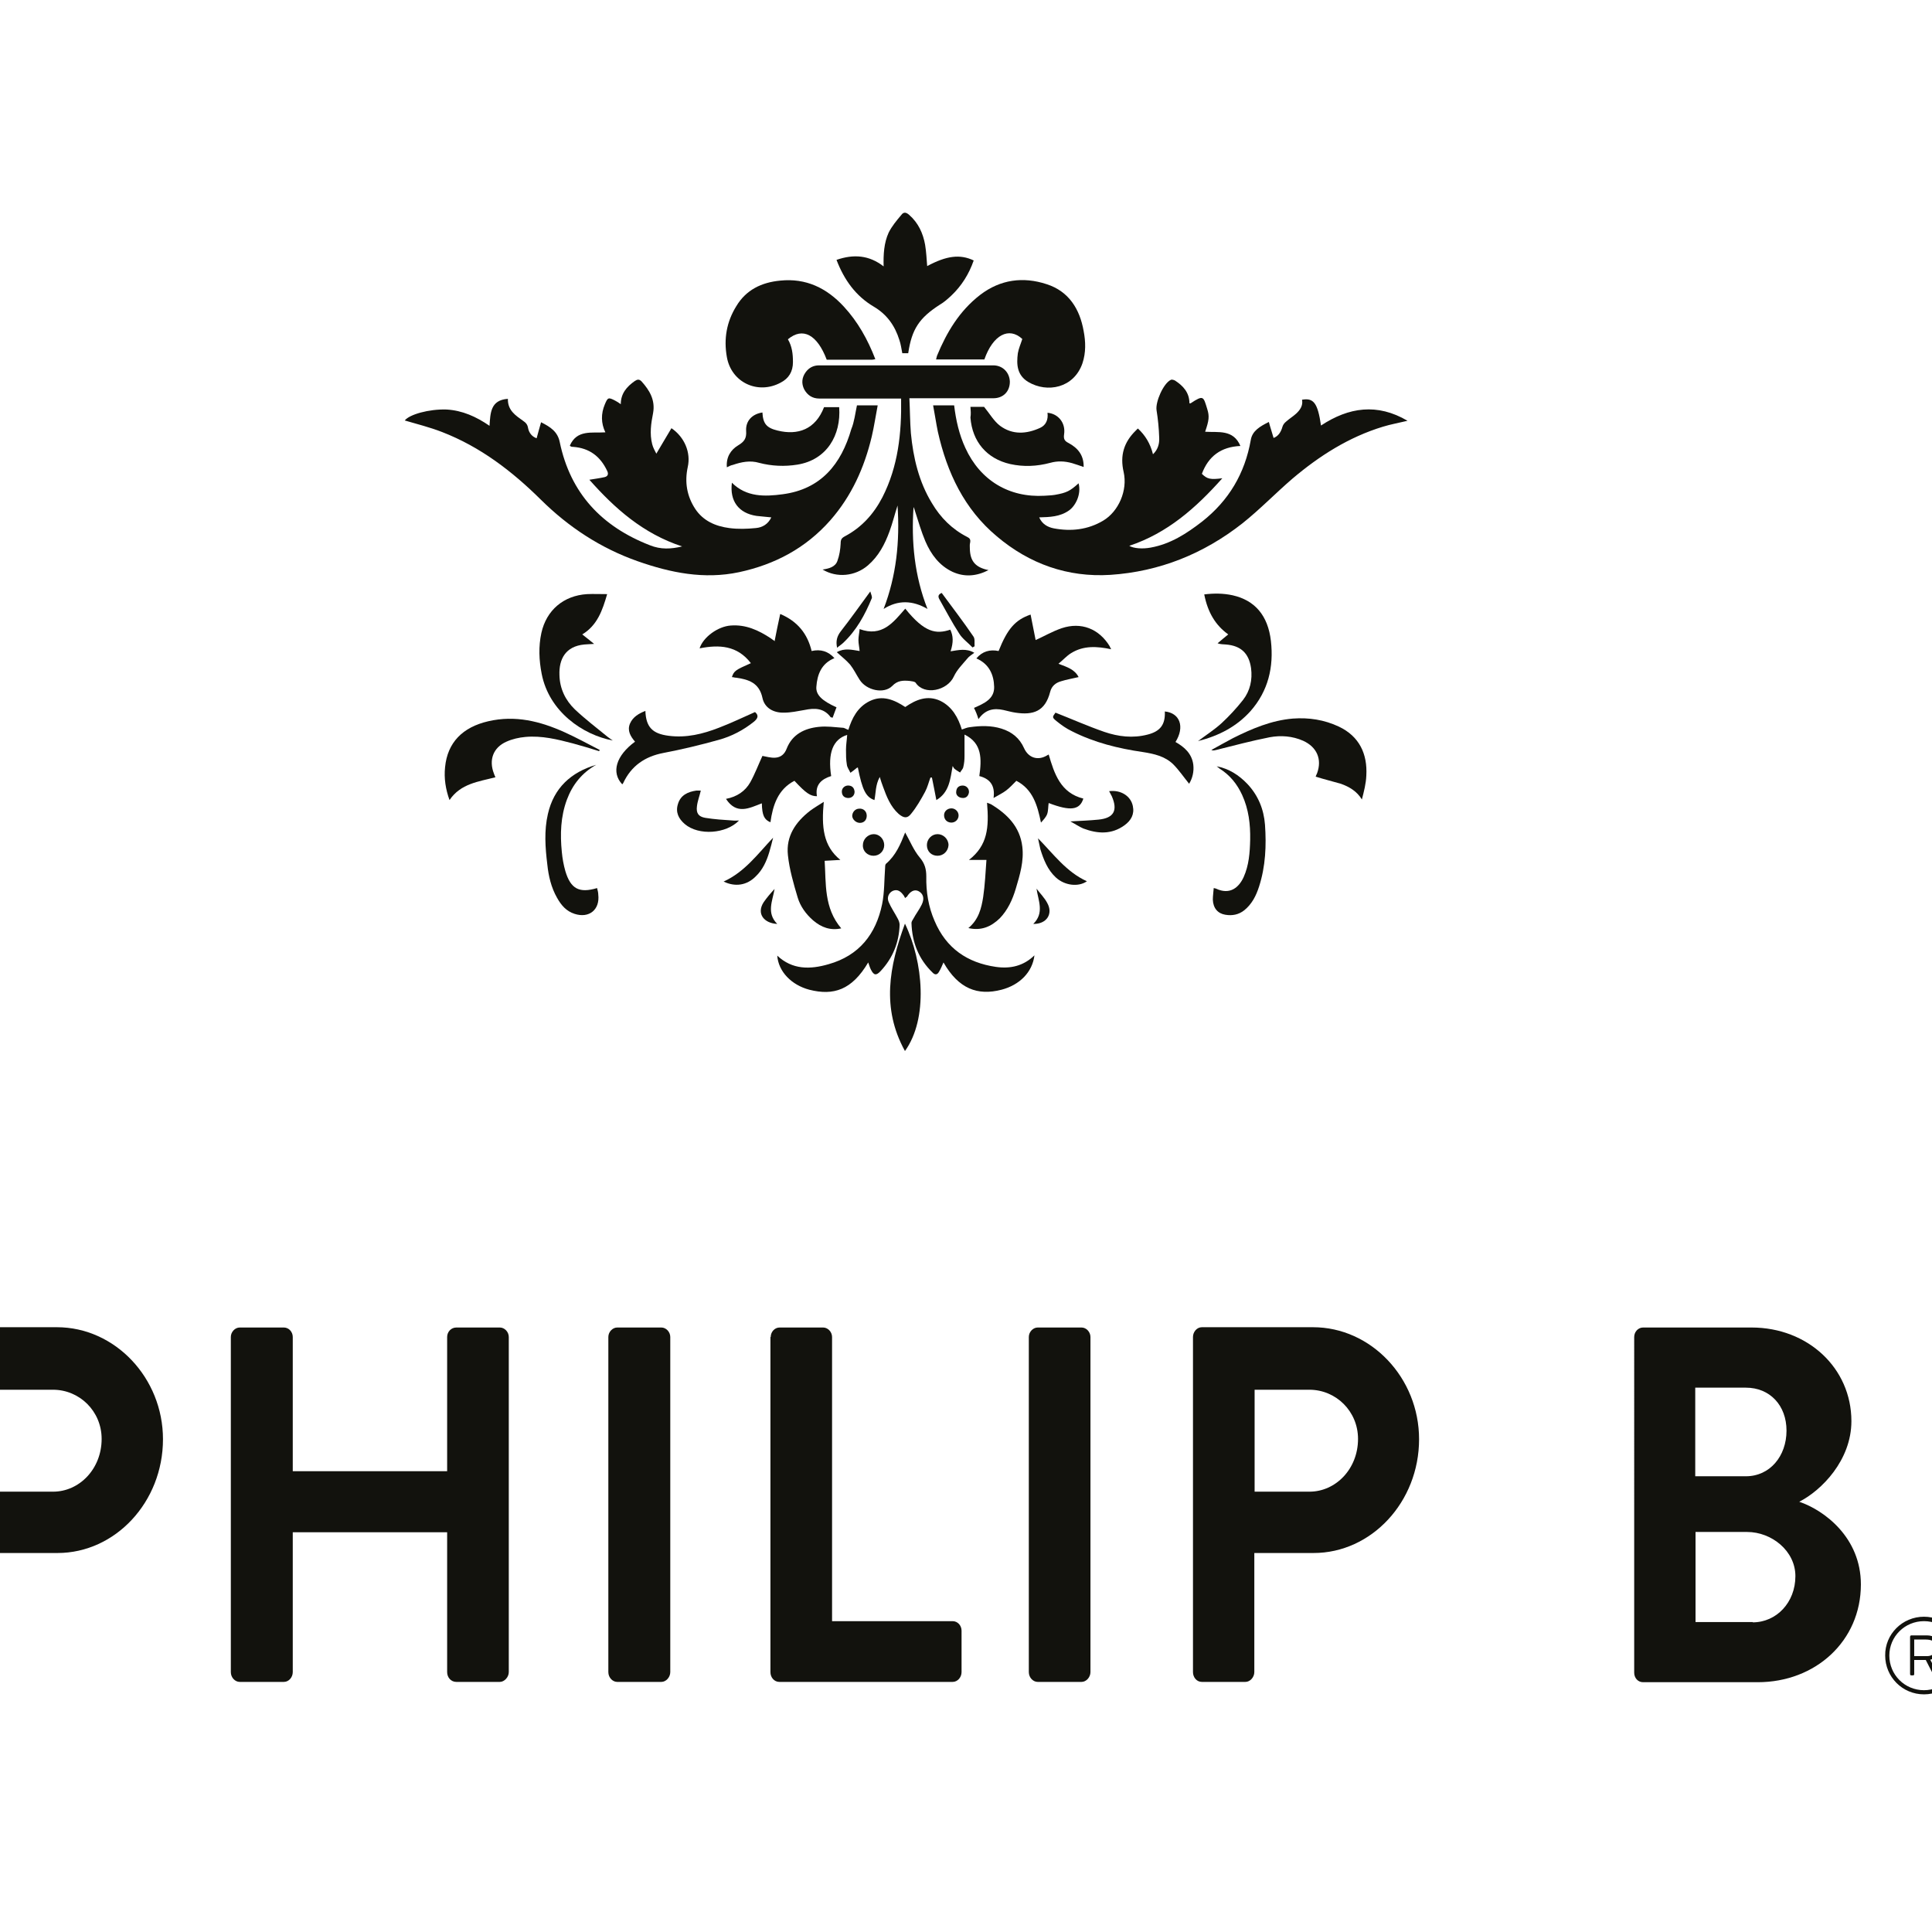 <?xml version="1.0" encoding="utf-8"?>
<!-- Generator: Adobe Illustrator 19.2.1, SVG Export Plug-In . SVG Version: 6.00 Build 0)  -->
<svg version="1.1" id="layer" xmlns="http://www.w3.org/2000/svg" xmlns:xlink="http://www.w3.org/1999/xlink" x="0px" y="0px"
	 viewBox="0 0 652 652" style="enable-background:new 0 0 652 652;" xml:space="preserve">
<style type="text/css">
	.st0{fill-rule:evenodd;clip-rule:evenodd;fill:#12120D;}
	.st1{fill:#12120D;}
</style>
<g>
	<path class="st0" d="M289.2,136.8h7c-0.7,3.6-1.2,7.1-2,10.5c-2.5,10.5-6.8,20.1-14,28.3c-8.3,9.4-18.7,14.9-30.8,17.5
		c-11.8,2.5-23.1,0.2-34.2-3.7c-12.5-4.4-23.3-11.5-32.7-20.8c-9.7-9.6-20.4-17.8-33.3-22.8c-4.1-1.6-8.5-2.7-12.6-3.9
		c1.5-2,8.1-3.9,14.1-3.7c5.3,0.3,10,2.4,14.5,5.5c0.3-4.3,0.3-8.7,6.2-9.1c-0.1,3.9,2.6,5.6,5.1,7.4c0.9,0.6,1.5,1.2,1.7,2.4
		c0.3,1.7,1.4,3,2.9,3.5c0.5-1.8,0.9-3.4,1.5-5.4c3.2,1.6,5.6,3.2,6.3,6.7c3.6,17.3,14.2,28.5,30.4,34.8c3.7,1.5,7.2,1.3,10.9,0.4
		c-13.2-4.3-22.8-12.9-31.3-22.5c1.7-0.3,3.5-0.5,5.2-0.9c1.1-0.3,1.3-1.1,0.8-2.1c-2.3-4.9-6-7.7-11.5-8.1c-0.2,0-0.5,0-0.7-0.1
		c0,0-0.1-0.1-0.4-0.3c2.4-5.5,7.4-4.2,12-4.5c-1.5-3.1-1.5-6.3-0.2-9.4c1-2.4,1.2-2.5,3.5-1.3c0.6,0.3,1.2,0.7,1.9,1.2
		c0-3.6,2-5.9,4.7-7.8c0.9-0.6,1.5-0.7,2.3,0.1c2.7,3,4.7,6.3,3.9,10.7c-0.7,3.5-1.2,7-0.3,10.5c0.3,1.2,0.9,2.2,1.4,3.2
		c1.8-3,3.4-5.8,5.1-8.6c4.4,3,6.6,8.2,5.5,13.1c-1.1,5.1-0.3,9.8,2.5,14.1c2.7,4.1,6.9,5.9,11.5,6.5c3,0.4,6,0.3,9,0
		c2.2-0.2,4.1-1.3,5.2-3.6c-1.7-0.2-3.4-0.3-5-0.5c-6-0.9-9.1-5-8.3-11.2c4.9,4.9,11.1,4.7,17.1,3.9c13-1.7,19.8-10.2,23.2-22
		C288.3,142.4,288.6,139.6,289.2,136.8"/>
	<path class="st0" d="M314.9,136.8h7.1c0.6,5,1.7,9.9,3.8,14.4c5,10.9,14.7,16.8,26.7,16.1c1.2-0.1,2.3-0.1,3.5-0.3
		c4-0.7,5.1-1.3,8-3.9c1,3.9-1.2,7.8-3.3,9.2c-3,2.1-6.4,2.2-10,2.3c1,2.3,2.9,3.3,4.9,3.7c5.8,1.1,11.5,0.5,16.7-2.6
		c5.2-3.1,8.3-10.2,6.9-16.4c-1.3-5.6,0.1-10.1,4.1-14c0.2-0.2,0.4-0.4,0.7-0.7c2.5,2.3,4.2,5.1,5.1,8.7c1.7-1.6,2.2-3.6,2.1-5.6
		c-0.1-3.1-0.4-6.2-0.9-9.3c-0.4-2.8,2.3-9,4.8-10.2c0.3-0.2,1,0,1.4,0.2c2.8,1.8,4.9,4.1,4.9,7.7c0.2,0,0.3,0,0.4,0
		c4.4-2.9,4.3-2.3,5.6,1.9c0.8,2.5,0.6,3.9-0.7,7.7c4.4,0.3,9.5-0.9,11.9,4.8c-6.6,0.3-10.8,3.5-13,9.4c1.8,1.8,2.9,2,6.9,1.5
		c-8.9,10-18.5,18.5-31.4,22.8c1.5,0.9,4.5,1.1,7.2,0.6c6.7-1.2,12.1-4.7,17.4-8.8c9-7.1,14.4-16.2,16.4-27.5
		c0.5-3.1,3.1-4.6,6.1-6.1c0.5,1.9,1.1,3.6,1.6,5.4c1.6-0.6,2.5-2,3-3.8c0.2-0.7,0.7-1.3,1.2-1.7c1.1-1,2.3-1.7,3.4-2.7
		c1.3-1.2,2.4-2.7,2-4.7c3.9-0.7,5.3,1.1,6.4,8.7c9.4-6.2,19-7.6,29.2-1.6c-2.9,0.7-5.7,1.2-8.3,2c-11.5,3.5-21.4,9.8-30.5,17.5
		c-5.7,4.9-11,10.4-16.9,15.1c-13.1,10.3-28,16.3-44.6,17.4c-14.4,0.9-27.3-3.7-38.3-13c-11-9.2-16.8-21.5-19.9-35.3
		C315.9,142.8,315.5,139.9,314.9,136.8"/>
	<path class="st0" d="M295.1,270c-2.9-1-4.1-3.4-5.6-11c-0.1,0-0.2,0.1-0.3,0.1c-0.7,0.6-1.5,1.2-2.2,1.7c-0.4-0.9-1.1-1.8-1.2-2.7
		c-0.3-1.7-0.3-3.4-0.3-5.1c0-1.7,0.3-3.3,0.4-5c-4.8,1.5-6.6,6.1-5.4,13.9c-3.2,1-5.5,2.9-4.8,6.8c-2.2,0-3.7-1-7.6-5.2
		c-5.6,2.9-7.3,8.3-8.1,14c-2.1-0.9-2.8-2.3-2.9-6.4c-4.2,1.6-8.5,4-12.1-1.5c3.7-0.7,6.5-2.6,8.2-5.6c1.6-2.9,2.8-6.1,4.1-8.9
		c1.2,0.2,2.8,0.7,4.3,0.6c1.9-0.1,3.2-1.2,3.9-3.1c1.9-4.8,6-6.8,10.8-7.3c2.7-0.3,5.4,0.1,8.1,0.3c0.6,0,1.2,0.5,1.9,0.7
		c1.2-3.9,3.1-7.7,7.2-9.7c4.3-2.1,8.2-0.5,12,2c3.6-2.5,7.5-4.1,11.8-2.1c4.1,2,6.1,5.8,7.3,9.7c0.9-0.3,1.7-0.7,2.7-0.8
		c3.6-0.5,7.2-0.6,10.7,0.5c3.5,1.1,6.1,3.2,7.6,6.6c1.5,3.3,4.7,4.3,7.8,2.4c0.1-0.1,0.3-0.1,0.5-0.3c1.9,6.5,4,13,11.7,14.9
		c-1.2,3.9-4.4,4.3-11.7,1.5c-0.2,1.2-0.1,2.5-0.5,3.7c-0.4,1.1-1.3,2-2.1,2.9c-1.2-5.8-2.7-11.2-8.3-14.1c-1.2,1.2-2.3,2.4-3.5,3.3
		c-1.2,0.9-2.5,1.5-4.2,2.5c0.6-4.3-1.3-6.5-4.8-7.4c0.8-5.7,1-11.1-5-14c0,2.5,0,4.9,0,7.3c0,1.2-0.1,2.4-0.4,3.6
		c-0.1,0.7-0.7,1.2-1.1,1.9c-0.6-0.4-1.2-0.7-1.8-1.2c-0.3-0.2-0.4-0.5-0.7-1c-0.8,4.4-1.1,8.9-5.5,11.5c-0.5-2.7-1-5.1-1.5-7.6
		c-0.2,0-0.4,0-0.5,0c-0.6,1.6-1,3.3-1.8,4.8c-1.4,2.6-2.9,5.2-4.7,7.4c-1.3,1.7-2.5,1.5-4.2,0.1c-2.8-2.5-4.1-5.9-5.3-9.2
		c-0.4-1-0.7-2-1.1-3.3C295.4,264.9,295.6,267.6,295.1,270"/>
	<path class="st0" d="M306.9,134.5c0.2,4,0.2,7.9,0.5,11.7c0.8,8.3,2.7,16.4,7.1,23.6c2.9,4.9,6.8,8.8,11.9,11.4
		c0.8,0.4,1.2,0.8,1,1.9c-0.2,0.7-0.1,1.4-0.1,2.1c0.1,4.2,1.9,6.3,6.3,7.2c-4.1,2.1-8.1,2.4-12.1,0.6c-4.5-2.1-7.3-5.9-9.2-10.3
		c-1.4-3.3-2.4-6.8-3.5-10.2c-0.1-0.5-0.3-0.9-0.5-1.4c-0.8,11.7,0.3,23.2,4.7,34.4c-5-2.9-9.9-3.1-14.8,0
		c4.3-11.2,5.5-22.7,4.7-34.9c-1,3.1-1.7,6-2.7,8.7c-1.6,4.4-3.7,8.4-7.3,11.5c-4.3,3.7-10.5,4.3-15.3,1.4c2.2-0.3,4.3-0.9,5-2.9
		c0.7-1.9,1-3.9,1.1-5.9c0-1.3,0.3-1.8,1.4-2.4c5.7-3,9.8-7.6,12.7-13.2c5.3-10.4,6.5-21.6,6.3-33.3h-2.1h-25.5
		c-2.3,0-4-1.1-5.1-3.1c-1-2-0.8-4,0.5-5.8c1.1-1.5,2.6-2.3,4.5-2.3c19.6,0,39.2,0,58.8,0c3.2,0,5.5,2.4,5.6,5.5
		c0,3.3-2.2,5.6-5.6,5.6c-8.5,0-17.1,0-25.7,0H306.9z"/>
	<path class="st0" d="M345,114.4c-4.5-4.2-9.9-1.4-12.8,6.9h-16.3c0.1-0.5,0.2-0.9,0.3-1.2c3.3-8,7.6-15.2,14.6-20.6
		c6.8-5.2,14.5-6.2,22.4-3.6c7.5,2.4,11.2,8.4,12.5,15.8c0.7,3.6,0.8,7.3-0.4,10.9c-2.9,8.4-11.9,10.1-18.3,6.3
		c-3.8-2.3-4-5.9-3.5-9.7C343.8,117.5,344.5,116,345,114.4"/>
	<path class="st0" d="M295.4,121.2c-0.5,0.1-0.8,0.2-1.1,0.2H279c-3.2-8.5-8.1-11.1-13.1-6.9c1.4,2.4,1.7,4.9,1.7,7.7
		c0,3.2-1.4,5.5-4.1,6.9c-7.7,4.2-16.7,0-18.2-8.6c-1.1-6.1-0.1-11.9,3.2-17.2c3.3-5.5,8.5-8,14.8-8.6c8.7-0.9,15.7,2.5,21.5,8.8
		C289.5,108.6,292.8,114.5,295.4,121.2"/>
	<path class="st0" d="M305.5,303.1c-0.3-0.4-0.4-0.8-0.6-1c-0.9-1.2-1.9-2.1-3.5-1.5c-1.4,0.6-2.2,2.2-1.5,3.8c0.8,1.9,2,3.6,3,5.5
		c0.4,0.7,0.7,1.5,0.7,2.2c-0.2,6-2.3,11.2-6.4,15.6c-1.5,1.6-2.3,1.5-3.3-0.5c-0.4-0.8-0.6-1.6-0.9-2.4
		c-5.5,9.3-11.7,11.3-19.9,9.2c-6-1.6-10.4-6.1-10.8-11.5c5.1,4.8,11.1,4.7,17.3,2.9c10.3-2.9,16-10.1,18.1-20.3
		c0.8-4,0.7-8.2,1-12.3c0-0.4,0-1,0.3-1.3c3.3-2.8,4.9-6.6,6.4-10.4c0-0.1,0.2-0.3,0.1-0.1c1.6,2.8,2.8,5.9,4.9,8.4
		c1.7,2,2.2,3.9,2.2,6.4c-0.1,5.1,0.7,10.2,2.8,15c3.9,9.2,11,14.1,20.7,15.5c4.9,0.7,9.3-0.3,13-3.9c-0.7,5.7-5,10-11.1,11.6
		c-8.1,2.1-14.5-0.3-19.6-9.2c-0.5,1.1-0.9,2.2-1.6,3.3c-0.5,0.8-1.2,1-2,0.2c-4.8-4.6-7-10.3-7.2-16.8c0-0.5,0.3-0.9,0.6-1.4
		c0.9-1.7,2.1-3.2,2.9-4.9c1-2.1,0.4-3.7-1.2-4.5c-1.3-0.6-2.7,0-3.9,2C305.8,302.7,305.7,302.8,305.5,303.1"/>
	<path class="st0" d="M328.6,87.9c-1.6,4.6-4.1,8.6-7.6,11.9c-1.2,1.1-2.4,2.2-3.8,3c-7,4.5-9.5,8.3-10.7,16.4h-2
		c-0.3-1.5-0.5-3.1-1-4.5c-1.5-4.8-4.2-8.6-8.6-11.2c-6.1-3.6-10-9-12.6-15.8c5.8-2,11-1.6,15.9,2.2c-0.1-4,0.1-7.9,1.7-11.4
		c1.1-2.2,2.7-4.1,4.3-6c0.8-1.1,1.7-0.8,2.6,0c3.1,2.7,4.7,6.2,5.4,10.1c0.4,2.4,0.5,4.8,0.7,7.2C319.4,86.3,324,85.7,328.6,87.9"
		/>
	<path class="st0" d="M261.4,216.4c0.6-3.1,1.2-6,1.9-9.2c5.9,2.5,9.2,6.7,10.6,12.5c3.1-0.7,5.6,0.1,7.7,2.4
		c-4.4,1.8-5.8,5.5-6.1,9.7c-0.2,2.7,1.9,4.7,6.8,6.9c-0.4,1.1-0.9,2.3-1.3,3.5c-0.4-0.1-0.6-0.1-0.7-0.2c-2.3-3.1-5.4-3.1-8.8-2.4
		c-2.3,0.4-4.6,0.9-6.9,0.9c-3.6,0.1-6.6-1.6-7.3-5c-1.1-5.1-4.7-6.2-8.9-6.8c-0.2,0-0.5,0-0.7-0.1c-0.2,0-0.4-0.1-0.7-0.1
		c0.7-2.1,1.2-2.4,6.4-4.7c-4.6-6-10.7-6.3-17.3-5c1.2-3.8,6.2-7.4,10.5-7.7c5.1-0.4,9.4,1.6,13.5,4.3c0.4,0.3,0.8,0.6,1.3,0.9
		C261.6,216.5,261.7,216.5,261.4,216.4"/>
	<path class="st0" d="M328.7,238.9c3.4-1.5,6.9-3,6.8-7.1c-0.1-4-1.6-7.7-6-9.6c2-2.4,4.6-3.1,7.5-2.5c3-7.5,5.6-10.5,10.8-12.3
		c0.6,3,1.2,6,1.7,8.6c2.7-1.2,5.6-2.9,8.8-4c6.6-2.2,12.6,0.2,16.2,6.1c0.1,0.3,0.2,0.5,0.5,1c-4.8-1-9.3-1.3-13.5,1.3
		c-1.5,0.9-2.7,2.3-4.3,3.6c2.9,1.1,5.5,1.9,6.8,4.5c-2.1,0.5-4,0.8-5.9,1.4c-1.8,0.5-3.2,1.6-3.7,3.6c-1.7,6.6-5.7,7.9-11.7,7
		c-1.4-0.2-2.7-0.6-4.1-0.9c-3.2-0.7-6.1-0.2-8.4,3.1C329.8,241.3,329.3,240.1,328.7,238.9"/>
	<path class="st0" d="M282.4,220.1c2.6-1.5,5.1-0.8,7.7-0.4c-0.1-1.3-0.4-2.5-0.4-3.7c0-1.2,0.3-2.4,0.4-3.7
		c7.6,2.8,11.4-2.3,15.4-6.9c6.5,8.1,10.4,8.7,15.2,7.1c1,2.1,1.1,4.2,0.1,7.3c2.6-0.4,5.3-1.1,8,0.5c-0.9,0.7-1.8,1.2-2.4,2
		c-1.6,1.9-3.5,3.8-4.5,6c-2.2,4.8-10,6.5-12.9,2.1c-0.3-0.4-1.3-0.5-2-0.6c-2.2-0.2-4.1-0.2-5.9,1.7c-2.8,2.8-8.7,1.5-11-2.1
		c-1.1-1.7-2-3.6-3.2-5.1C285.5,222.7,283.9,221.5,282.4,220.1"/>
	<path class="st0" d="M414.5,214.1c-4.3-3.1-6.9-7.4-8.1-13.5c3.2-0.4,6.4-0.4,9.6,0.3c7.5,1.7,11.9,6.8,12.9,15.4
		c1,8.8-0.9,16.9-6.9,23.7c-4.7,5.2-10.6,8.3-17.7,10.1c2.8-2.1,5.6-3.9,7.9-6c2.6-2.4,5.1-5.1,7.3-7.9c2.4-3.1,3.2-6.8,2.7-10.7
		c-0.7-5-3.4-7.6-8.5-8c-0.8-0.1-1.7,0-2.8-0.4C412,216.1,413.2,215.2,414.5,214.1"/>
	<path class="st0" d="M202.2,253.5c-2.9-0.9-5.8-1.8-8.8-2.6c-5.3-1.4-10.6-2.7-16.1-2.2c-2.2,0.2-4.4,0.7-6.4,1.6
		c-4.5,2-6,6.2-4.2,10.8c0.1,0.4,0.3,0.7,0.5,1.2c-5.7,1.5-11.7,2.1-15.5,7.7c-1.3-3.6-1.9-7.3-1.5-11.1c0.8-8.3,5.9-13.5,14.6-15.5
		c9.1-2.1,17.5,0,25.7,3.7c4,1.8,8,4,11.9,6C202.3,253.2,202.2,253.4,202.2,253.5"/>
	<path class="st0" d="M204.9,200.5c-1.6,5.5-3.3,10.5-8.4,13.6c1.3,1,2.5,2,4,3.2c-1.3,0.1-2.3,0.1-3.3,0.2c-6.4,0.6-8.6,5-8.4,10.3
		c0.1,4.6,2,8.5,5.2,11.6c3.5,3.3,7.3,6.2,11.1,9.3c0.5,0.4,1,0.7,1.7,1.2c-10.1-1.9-21.5-9.7-24-22.5c-0.9-4.6-1.1-9.2-0.1-13.8
		c1.7-7.7,7.5-12.6,15.4-13.1C200.3,200.4,202.5,200.5,204.9,200.5"/>
	<path class="st0" d="M444,262.1c0.2-0.5,0.3-0.8,0.5-1.2c1.7-4.7-0.1-8.8-4.7-10.9c-3.6-1.6-7.5-1.9-11.3-1.2
		c-6.1,1.2-12.1,2.8-18.1,4.3c-0.5,0.1-1,0.3-1.6,0c2.4-1.3,4.8-2.7,7.3-4c6.4-3.2,13-6,20.2-6.6c5.4-0.4,10.6,0.4,15.5,2.7
		c7,3.3,9.7,9.3,9.3,16.5c-0.1,2.7-0.8,5.4-1.5,8.1c-1.7-2.8-4.3-4.3-7.1-5.3C449.7,263.7,446.9,263,444,262.1"/>
	<path class="st0" d="M327.5,137.3h4.6c1.9,2.3,3.3,4.8,5.4,6.4c4.2,3.1,8.9,2.8,13.5,0.7c2-0.9,2.8-2.8,2.5-5.1
		c3.6,0.3,6.2,3.4,5.6,7.3c-0.2,1.5,0.1,2.2,1.5,2.9c3.2,1.7,5.2,4.2,5.1,8.1c-1.4-0.5-2.6-0.9-3.9-1.3c-2.5-0.7-4.9-0.8-7.4-0.1
		c-4.5,1.2-9,1.4-13.5,0.4c-7.9-1.8-12.8-7.6-13.4-15.7C327.7,139.7,327.6,138.6,327.5,137.3"/>
	<path class="st0" d="M245.3,157.7c-0.3-3.4,1.3-5.9,3.8-7.4c2-1.2,2.9-2.3,2.7-4.9c-0.2-3.4,2.1-5.7,5.5-6.2
		c0.2,3.8,1.4,5.2,5.1,6.1c6.9,1.7,12.8-0.4,15.7-7.9h5.1c0.7,9.5-4.2,17.8-14.1,19.4c-4.3,0.7-8.7,0.5-12.9-0.6
		c-3-0.9-6-0.3-8.9,0.7C246.7,157,246.1,157.3,245.3,157.7"/>
	<path class="st0" d="M278,270.6c-0.8,8.5-0.2,14.9,5.6,19.6c-1.7,0.1-3.4,0.2-5.3,0.3c0.5,7.6-0.3,15.9,5.6,22.8
		c-3.6,0.8-6.7-0.3-9.5-2.7c-2.4-2.1-4.3-4.7-5.2-7.7c-1.4-4.7-2.8-9.5-3.3-14.3c-0.7-6.4,2.6-11.2,7.5-15
		C274.9,272.5,276.3,271.7,278,270.6"/>
	<path class="st0" d="M326.8,313.2c3.5-2.9,4.4-6.7,5-10.5c0.6-4.1,0.8-8.3,1.1-12.5H327c6.3-4.9,6.8-10.9,6.1-19.3
		c0.5,0.2,0.9,0.3,1.3,0.5c5.5,3.3,9.8,7.6,10.6,14.3c0.6,4.9-0.8,9.5-2.2,14.2c-1.1,3.7-2.7,7.2-5.4,10
		C334.5,312.7,331.2,314.2,326.8,313.2"/>
	<path class="st0" d="M201.5,299.7c0.2,0.8,0.4,1.5,0.4,2.2c0.6,5.1-3.1,8.1-8,6.5c-2.8-0.9-4.5-2.9-5.9-5.4
		c-2-3.5-2.9-7.4-3.3-11.3c-0.7-5.7-1.1-11.4,0.2-17c2-8.8,7.8-14.1,16.3-16.6c-4.8,2.7-8,6.7-9.9,11.8c-2.1,5.7-2.3,11.6-1.7,17.6
		c0.2,2.2,0.6,4.4,1.2,6.5C192.6,300,195.5,301.5,201.5,299.7"/>
	<path class="st0" d="M410.6,258.6c4.1,0.8,7.4,2.9,10.3,5.9c3.7,3.9,5.6,8.6,6,13.8c0.5,7,0.2,14.1-2,20.9c-1,3.1-2.4,5.9-5,8
		c-1.9,1.5-4.1,1.9-6.4,1.5c-2.5-0.4-4.1-2.2-4.2-5.1c0-1.2,0.2-2.5,0.3-3.9c0.4,0.1,0.6,0.1,0.8,0.2c4.7,2.2,7.7-0.4,9.3-3.9
		c1.8-4,2.1-8.3,2.2-12.6c0.1-5.2-0.5-10.3-2.7-15.1c-1.7-3.7-4.1-6.7-7.6-8.9C411.2,259.1,410.9,258.8,410.6,258.6"/>
	<path class="st0" d="M356.2,240.5c5.6,2.2,11,4.6,16.5,6.5c4.7,1.6,9.6,2.2,14.6,0.9c4.3-1.1,6-3.4,5.8-7.8
		c5.1,0.5,6.8,5.2,3.6,10.3c3,1.7,5.5,3.9,6,7.6c0.3,2.4-0.3,4.7-1.4,6.5c-1.8-2.2-3.4-4.6-5.4-6.6c-2.8-2.7-6.4-3.5-10.2-4.1
		c-8.3-1.2-16.4-3.2-23.9-7c-1.9-0.9-3.6-2.1-5.2-3.4C355,242.1,355.1,242,356.2,240.5"/>
	<path class="st0" d="M254.8,240.3c1.3,1.1,1,2.1-0.3,3.2c-3.6,2.9-7.6,5-12,6.2c-6.1,1.7-12.3,3.2-18.6,4.4
		c-6.3,1.2-10.9,4.4-13.6,10.2c-0.1,0.1-0.2,0.3-0.3,0.4c-3.8-4-2.1-9.7,4.3-14.4c-1.5-1.8-2.7-3.7-1.7-6.1c1-2.3,3-3.4,5.2-4.3
		c0.2,5.5,2.4,7.7,7.8,8.4c6,0.8,11.6-0.6,17-2.7C246.8,244,250.7,242.1,254.8,240.3"/>
	<path class="st0" d="M305.4,354.7c-8-14.5-5.3-28.6,0-43C311.6,324.6,313.3,343.7,305.4,354.7"/>
	<path class="st0" d="M361.2,277.2c3.6-0.2,6.5-0.3,9.5-0.6c5.2-0.5,6.6-3.1,4.5-7.9c-0.3-0.6-0.6-1.1-0.9-1.7c3.9-0.5,7.3,1.6,8,5
		c0.6,2.8-0.6,4.9-2.8,6.5c-4.4,3.2-9.1,2.9-13.9,1.1C364.2,279,362.9,278.1,361.2,277.2"/>
	<path class="st0" d="M236.5,266.8c-0.4,1.8-1.1,3.5-1.3,5.3c-0.3,2.3,0.5,3.5,2.8,3.9c3.1,0.5,6.2,0.7,9.3,0.9c0.7,0.1,1.4,0,2.1,0
		c-4.3,4.5-13.6,5.2-18.3,1.2c-2.1-1.8-3.2-4-2.3-6.8c0.9-3,3.4-4.1,6.2-4.5C235.6,266.8,236.2,266.8,236.5,266.8"/>
	<path class="st0" d="M244.2,297.5c7.1-3.2,11.5-9.3,16.7-14.8c-0.4,1.6-0.8,3.3-1.3,4.9c-0.9,3-2.2,5.9-4.5,8.1
		C252.1,298.8,248.1,299.4,244.2,297.5"/>
	<path class="st0" d="M350.3,282.9c5.2,5.3,9.6,11.4,16.5,14.5c-2.8,2-7.5,1.5-10.5-1.3c-2.8-2.6-4.1-6-5.2-9.5
		C350.8,285.4,350.6,284.1,350.3,282.9"/>
	<path class="st0" d="M328.2,218.5c-1.5-1.6-3.4-2.9-4.5-4.7c-2.4-3.7-4.5-7.7-6.7-11.6c-0.5-0.9-0.4-1.6,0.8-2.1
		c3.6,4.9,7.3,9.7,10.7,14.7c0.6,0.8,0.3,2.2,0.4,3.3C328.6,218.3,328.4,218.4,328.2,218.5"/>
	<path class="st0" d="M282.5,218.6c-0.5-2.3,0-3.9,1.2-5.5c3.3-4.2,6.4-8.6,10-13.5c0.3,1.1,0.7,1.8,0.5,2.3
		c-2.3,5.6-5.2,10.9-9.7,15.1C284,217.5,283.3,217.9,282.5,218.6"/>
	<path class="st0" d="M298.4,285.2c0,2-1.6,3.6-3.6,3.6c-2.1,0-3.7-1.6-3.6-3.6c0-2,1.7-3.7,3.7-3.7
		C296.8,281.5,298.4,283.2,298.4,285.2"/>
	<path class="st0" d="M316.4,288.8c-2.1,0-3.6-1.5-3.6-3.6c0-2,1.6-3.7,3.6-3.7c2,0,3.7,1.7,3.7,3.7
		C320,287.2,318.4,288.8,316.4,288.8"/>
	<path class="st0" d="M262.3,311.8c-4.4-0.2-7.1-3.4-4.6-7.3c1.1-1.6,2.4-3.1,3.7-4.5C260.7,304.1,258.6,308.1,262.3,311.8"/>
	<path class="st0" d="M349.8,299.9c1.2,1.6,2.7,3.1,3.6,4.8c2.1,3.7-0.2,7.2-4.7,7.1C352.5,308.1,350.4,304,349.8,299.9"/>
	<path class="st0" d="M290.2,277.7c-1.3,0-2.5-1.1-2.6-2.3c0-1.3,1-2.5,2.4-2.5c1.4-0.1,2.5,0.9,2.5,2.4
		C292.5,276.7,291.6,277.7,290.2,277.7"/>
	<path class="st0" d="M321.1,272.8c1.3,0,2.4,1.1,2.4,2.4c0,1.4-1.2,2.5-2.6,2.4c-1.4-0.1-2.3-1.1-2.3-2.5
		C318.6,273.8,319.7,272.8,321.1,272.8"/>
	<path class="st0" d="M288.4,267.2c0,1.3-1,2.2-2.3,2.1c-1.3-0.1-2-0.9-2-2.2c0-1.2,1.1-2.1,2.3-2
		C287.8,265.2,288.3,266.1,288.4,267.2"/>
	<path class="st0" d="M325,269.3c-1.5,0-2.5-1-2.3-2.2c0.1-1.3,0.9-2,2.2-2c1.2,0,2.2,1,2.1,2.3C326.8,268.6,326.1,269.3,325,269.3"
		/>
	<path class="st1" d="M-21.4,451.2c0-1.7,1.3-3.3,3.1-3.3h37.5c19.6,0,35.8,17.1,35.8,37.8c0,21.2-16.1,38.4-35.6,38.4h-20v40.2
		c0,1.7-1.4,3.3-3,3.3h-14.7c-1.8,0-3.1-1.6-3.1-3.3V451.2z M17.9,503.4c8.9,0,16.4-7.7,16.4-17.8c0-9.4-7.5-16.6-16.4-16.6H-0.6
		v34.4H17.9z"/>
	<path class="st1" d="M77.9,451.2c0-1.7,1.4-3.2,3-3.2h14.9c1.7,0,3,1.5,3,3.2v45.3h52.1v-45.3c0-1.7,1.3-3.2,3.1-3.2h14.7
		c1.6,0,3,1.5,3,3.2v113.1c0,1.7-1.5,3.3-3,3.3h-14.7c-1.8,0-3.1-1.5-3.1-3.3v-47.2H98.8v47.2c0,1.7-1.3,3.3-3,3.3H80.9
		c-1.6,0-3-1.5-3-3.3V451.2z"/>
	<path class="st1" d="M205.3,451.2c0-1.7,1.4-3.2,3-3.2h14.9c1.6,0,3,1.5,3,3.2v113.1c0,1.7-1.4,3.3-3,3.3h-14.9c-1.6,0-3-1.5-3-3.3
		V451.2z"/>
	<path class="st1" d="M260.1,451.2c0-1.7,1.3-3.2,3-3.2h14.7c1.6,0,3,1.5,3,3.2v95.9h40.7c1.7,0,3,1.5,3,3.2v14c0,1.7-1.3,3.3-3,3.3
		h-58.5c-1.7,0-3-1.5-3-3.3V451.2z"/>
	<path class="st1" d="M347.2,451.2c0-1.7,1.4-3.2,3-3.2h14.8c1.6,0,3,1.5,3,3.2v113.1c0,1.7-1.4,3.3-3,3.3h-14.8c-1.6,0-3-1.5-3-3.3
		V451.2z"/>
	<path class="st1" d="M402.6,451.2c0-1.7,1.3-3.3,3-3.3h37.5c19.6,0,35.8,17.1,35.8,37.8c0,21.2-16.1,38.4-35.6,38.4h-20v40.2
		c0,1.7-1.4,3.3-3,3.3h-14.7c-1.8,0-3-1.6-3-3.3V451.2z M441.9,503.4c8.9,0,16.4-7.7,16.4-17.8c0-9.4-7.5-16.6-16.4-16.6h-18.5v34.4
		H441.9z"/>
	<path class="st1" d="M551.5,451.2c0-1.7,1.3-3.2,3-3.2h36.6c19,0,33.7,13.7,33.7,31.6c0,13.2-10.1,23.4-17.6,27.2
		c8.5,2.9,20.8,12.1,20.8,27.9c0,19.1-15.3,33-34.8,33h-38.7c-1.8,0-3-1.5-3-3.2V451.2z M589.2,498.2c8.1,0,13.7-6.8,13.7-15.4
		c0-8.5-5.6-14.5-13.7-14.5h-17.1v29.9H589.2z M591.5,547.5c8,0,14.4-6.7,14.4-15.6c0-8.5-8-14.9-16.3-14.9h-17.4v30.4H591.5z"/>
	<path class="st1" d="M649.3,545.6c7.2,0,13.1,5.9,13.1,13.1c0,7.3-5.9,13.1-13.1,13.1c-7.3,0-13.1-5.9-13.1-13.1
		C636.1,551.5,642,545.6,649.3,545.6 M649.3,570.4c6.4,0,11.7-5.2,11.7-11.7c0-6.4-5.2-11.6-11.7-11.6s-11.7,5.2-11.7,11.6
		C637.6,565.2,642.8,570.4,649.3,570.4 M644.6,552.4c0-0.3,0.2-0.5,0.4-0.5h5.3c2.3,0,4.6,1.3,4.6,4.1c0,2.6-2,3.8-3.5,4.1l2.5,4.7
		c0.1,0.3,0,0.5-0.3,0.5h-0.8c-0.2,0-0.4-0.1-0.5-0.4l-2.4-4.7h-0.5h-3.4v4.7c0,0.3-0.1,0.5-0.4,0.5H645c-0.3,0-0.4-0.2-0.4-0.5
		V552.4z M650.4,558.9c1.6,0,3.1-1.1,3.1-2.8c0-2.1-1.6-2.8-3.6-2.8h-3.9v5.6H650.4z"/>
</g>
</svg>
